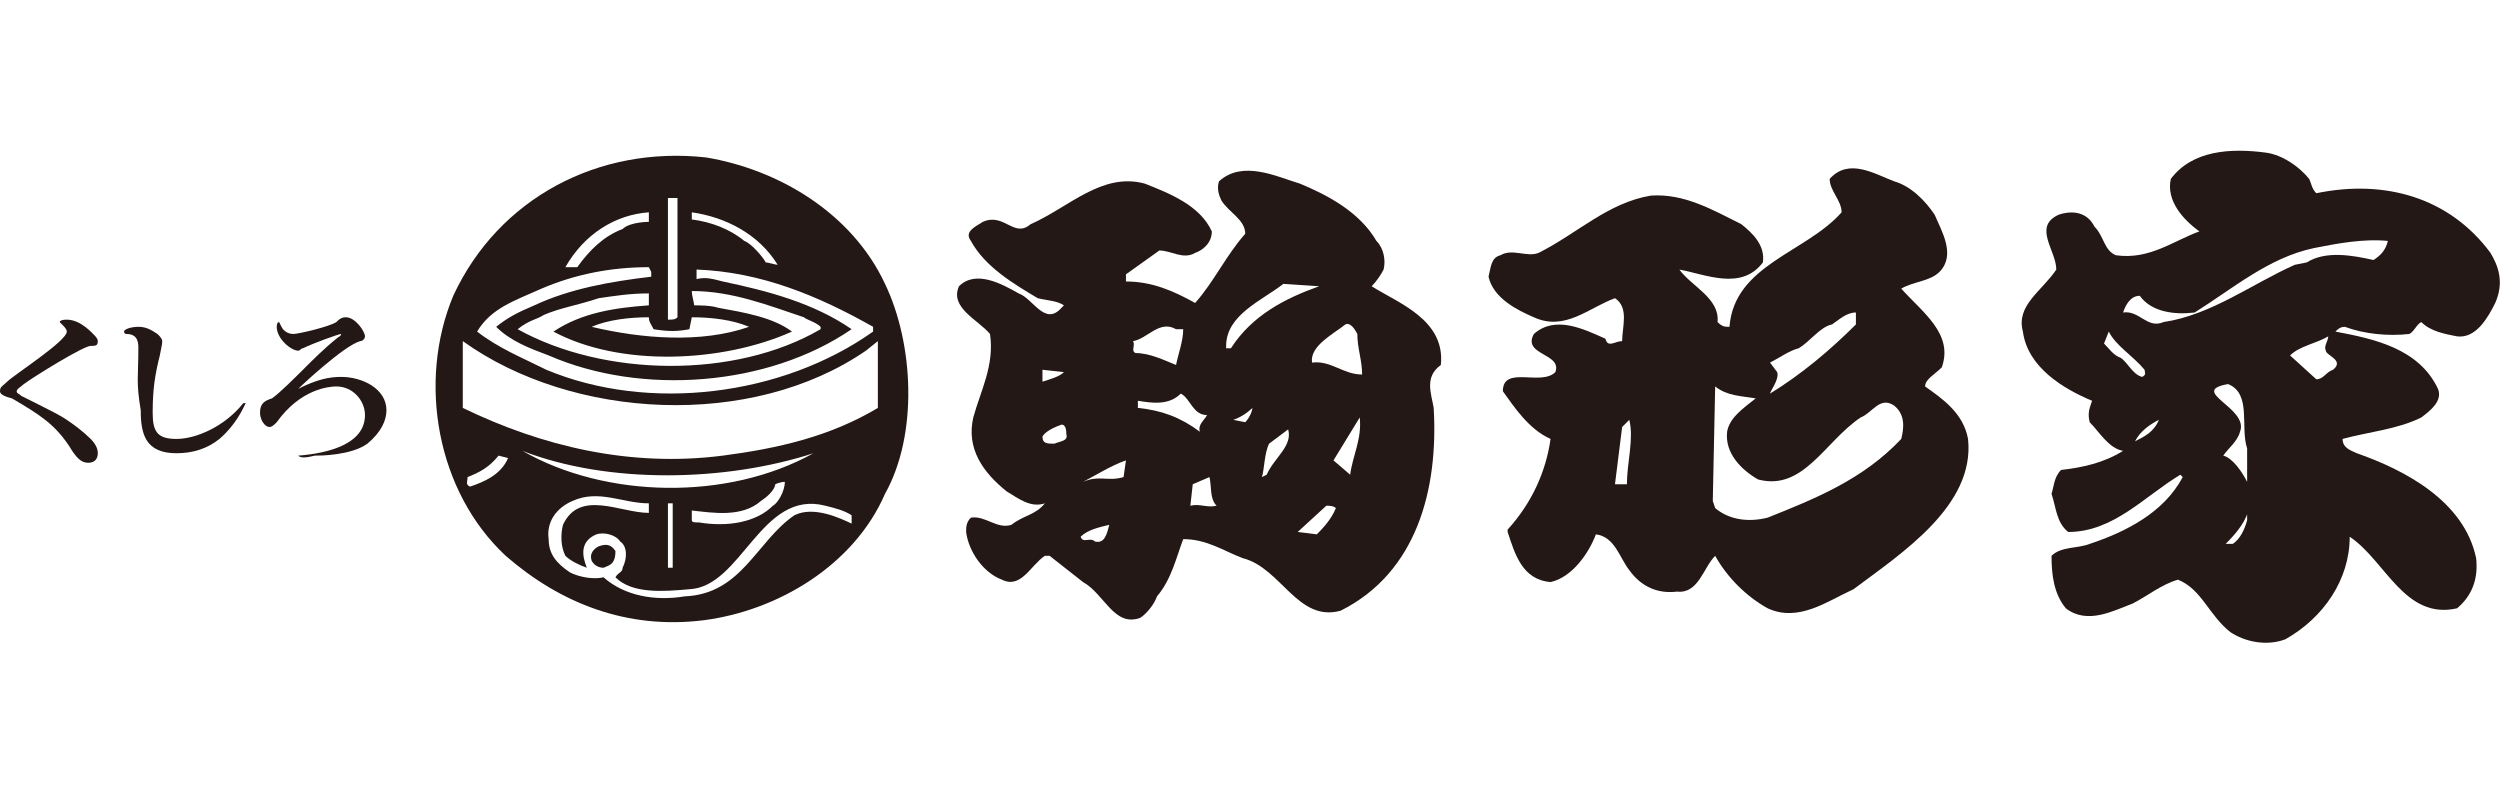 <svg enable-background="new 0 0 104.8 33.1" viewBox="0 0 104.8 33.1" xmlns="http://www.w3.org/2000/svg"><g fill="#231815"><path d="m57.5 12c.2-.2.4-.5.5-.7.1-.4 0-.9-.3-1.2-.7-1.2-2-1.9-3.2-2.4-1-.3-2.4-1-3.4-.1-.1.3 0 .6.1.8.3.5 1 .8 1 1.4-.8.9-1.3 2-2.1 2.9-.9-.5-1.8-.9-2.9-.9v-.3l1.4-1c.5 0 1 .4 1.5.1.3-.1.7-.4.7-.9-.5-1.1-1.8-1.6-2.8-2-1.8-.5-3.2 1-4.8 1.7-.7.6-1.1-.5-2-.1-.3.2-.8.4-.5.8.6 1.1 1.8 1.8 2.8 2.4.4.1.8.1 1.1.3l-.1.1c-.7.8-1.2-.4-1.8-.6-.7-.4-1.8-1-2.5-.3-.4.9.8 1.4 1.3 2 .2 1.3-.4 2.4-.7 3.5-.3 1.3.4 2.3 1.4 3.1.5.3 1 .7 1.6.5-.4.5-.9.5-1.4.9-.6.2-1.1-.4-1.7-.3-.2.2-.2.4-.2.6.1.8.7 1.7 1.5 2 .8.4 1.2-.6 1.8-1h.2l1.4 1.1c.9.5 1.3 1.9 2.4 1.5.3-.2.6-.6.7-.9.6-.7.8-1.6 1.1-2.4 1 0 1.7.5 2.5.8 1.6.4 2.3 2.7 4.1 2.2 3.2-1.6 4.1-5.1 3.9-8.5-.1-.6-.4-1.3.3-1.8.2-1.9-1.8-2.6-2.9-3.3zm-13.8 4v-.5l.9.1c-.2.2-.6.3-.9.4zm1 2.2c.1.3-.3.3-.5.4-.3 0-.5 0-.5-.3.1-.2.5-.4.8-.5.2 0 .2.3.2.4zm1.2 4.5c-.2-.2-.5.1-.6-.2.3-.3.8-.4 1.2-.5-.1.4-.2.8-.6.7zm1.2-2.7c-.7.2-1-.1-1.7.2.4-.2 1.2-.7 1.8-.9zm.4-5.7c.6-.1 1.1-.9 1.8-.5h.3c0 .5-.2 1-.3 1.5-.5-.2-1.1-.5-1.7-.5-.2-.1 0-.3-.1-.5zm.2 2.8v-.3c.6.1 1.3.2 1.8-.3.4.2.5.9 1.1.9-.1.2-.4.4-.3.7-.8-.6-1.6-.9-2.6-1zm2.2 4.1.1-.9.7-.3c.1.4 0 .9.3 1.2-.4.1-.7-.1-1.1 0zm1.5-6.7c0-1.3 1.5-1.9 2.4-2.6l1.5.1c-1.4.5-2.8 1.2-3.7 2.6h-.2zm.8 3.2-.5-.1c.3-.1.6-.3.8-.5 0 .1-.1.4-.3.6zm.9 2.2-.2.1c.1-.3.1-1 .3-1.4l.8-.6c.2.7-.6 1.2-.9 1.9zm2.1 2.5-.8-.1 1.2-1.1c.1 0 .3 0 .4.1-.2.5-.6.9-.8 1.1zm1.4-2.5-.7-.6 1.1-1.8c.1.9-.3 1.6-.4 2.4zm-1.6-4.7c-.1-.7.9-1.2 1.4-1.6.2-.1.4.2.5.4 0 .6.2 1.1.2 1.7-.8 0-1.3-.6-2.1-.5z"/><path d="m37.1 11.9c-1.4-3-4.5-4.8-7.5-5.3-4.5-.5-8.7 1.7-10.6 5.8-1.5 3.6-.7 8.2 2.2 10.9 2.3 2 5.1 3.1 8.3 2.7 3.1-.4 6.3-2.3 7.6-5.3 1.4-2.5 1.2-6.3 0-8.8zm-8.1-3c1.4.2 2.8.9 3.6 2.2-.1 0-.4-.1-.5-.1s-.1 0 0 0c-.1-.2-.6-.8-.9-.9-.6-.5-1.4-.8-2.2-.9zm0 3.3c1.7 0 3.2.6 4.7 1.1.1.1.5.2.7.4v.1c-3.6 2.1-9.1 2-12.7 0 .5-.4.8-.4 1.1-.6.7-.3 1.4-.4 2.3-.7.7-.1 1.3-.2 2.1-.2v.5c-1.4.1-2.8.3-4 1.1 2.8 1.5 7.1 1.3 10 0-.8-.6-2-.8-3.1-1-.3-.1-.8-.1-1-.1 0-.1-.1-.4-.1-.6zm-1-3.9h.4v5c-.1.1-.2.1-.4.1zm.9 5.5.1-.5c.8 0 1.7.1 2.4.4-2 .7-4.5.5-6.6 0 .7-.3 1.6-.4 2.4-.4 0 .2.1.3.2.5.6.1 1 .1 1.5 0zm-1.7-4.9v.4s-.8 0-1.1.3c-.8.3-1.4.9-1.9 1.6h-.5c.8-1.4 2.1-2.2 3.5-2.3zm-4.5 3.2c1.4-.6 2.9-.9 4.5-.9l.1.2v.2c-1.7.2-3.4.5-4.9 1.2-.7.3-1.1.5-1.6.9.6.6 1.4.9 2.2 1.2 3.9 1.7 9.2 1.3 12.7-1.1-1.6-1.1-3.5-1.6-5.4-2-.4-.1-.7-.2-1.1-.1v-.4c2.7.1 5.1 1.1 7.4 2.4v.2c-3.8 2.7-9.4 3.4-13.7 1.6-1-.5-2-.9-2.9-1.6.6-1 1.6-1.3 2.7-1.8zm-3 8.3c-.2-.1-.1-.2-.1-.4.5-.2.9-.4 1.3-.9l.4.1c-.3.7-1 1-1.6 1.2zm2.2-1.5c3.6 1.4 8.5 1.3 12.2.1-3.6 2-8.7 1.9-12.2-.1zm11 1.3c0 .4-.3.9-.5 1-.7.7-1.9.9-3.1.7-.2 0-.3 0-.3-.1v-.4c.9.1 2.1.3 2.9-.4.6-.4.6-.7.6-.7s.2-.1.4-.1zm-4.7.9v2.7h-.2v-2.7zm7.6.9c-.6-.3-1.7-.8-2.5-.4-1.6 1.1-2.2 3.3-4.6 3.4-1.2.2-2.5 0-3.4-.8-.4.1-1 0-1.4-.2-.6-.4-.9-.8-.9-1.4-.1-.7.3-1.3 1-1.6 1.1-.5 2.1.1 3.2.1v.4c-1.2 0-2.9-1-3.6.5-.1.4-.1.9.1 1.3.2.2.6.4.9.5-.2-.5-.3-1.1.4-1.4.3-.1.8 0 1 .3.3.2.3.7.1 1.1 0 .2-.2.2-.3.4.7.7 2 .6 3.1.5 2.2-.1 3-4.2 5.7-3.5.4.1.8.2 1.1.4v.4zm1-4.9c-2 1.2-4.2 1.7-6.5 2-3.9.5-7.6-.4-10.9-2v-2.8c4.6 3.3 12.1 3.7 16.9.4l.5-.4z"/><path d="m25.1 22.9c-.2.1-.4.3-.3.6.1.2.3.3.5.3.2-.1.5-.1.5-.7-.2-.3-.4-.3-.7-.2z"/><path d="m104.4 10.6c-1.7-2.3-4.4-3.1-7.3-2.5-.2-.2-.2-.4-.3-.6-.4-.5-1.1-1-1.8-1.1-1.5-.2-3.1-.1-4 1.1-.2.9.5 1.7 1.2 2.2-1.1.4-2.1 1.2-3.5 1-.5-.2-.5-.8-.9-1.2-.3-.6-.9-.7-1.5-.5-1.1.5-.1 1.5-.1 2.3-.6.9-1.7 1.5-1.4 2.6.2 1.5 1.7 2.4 2.9 2.9-.1.3-.2.5-.1.9.4.4.8 1.1 1.4 1.2-.8.5-1.7.7-2.6.8-.3.3-.3.7-.4 1 .2.6.2 1.2.7 1.6 1.9 0 3.2-1.5 4.7-2.4l.1.1c-.8 1.5-2.4 2.3-3.9 2.8-.5.2-1.2.1-1.6.5 0 .8.1 1.6.6 2.2.9.7 2 .1 2.8-.2.6-.3 1.2-.8 1.9-1 1 .4 1.3 1.5 2.2 2.2.6.4 1.5.6 2.3.3 1.6-.9 2.7-2.5 2.7-4.3 1.5 1 2.3 3.5 4.5 3 .6-.5.9-1.2.8-2.1-.5-2.4-3-3.7-5-4.4-.2-.1-.6-.2-.6-.6 1.1-.3 2.3-.4 3.3-.9.4-.3.9-.7.7-1.2-.8-1.7-2.7-2.1-4.3-2.4.1-.1.2-.2.4-.2.8.3 1.8.4 2.7.3.2-.1.3-.4.5-.5.4.4 1 .5 1.5.6.8.1 1.3-.8 1.6-1.4.4-.9.1-1.6-.2-2.1zm-15.5 4.4c-.3-.1-.5-.4-.7-.6l.2-.5c.3.6 1 1 1.5 1.6 0 .1.1.2-.1.3-.4-.1-.6-.6-.9-.8zm.6 3.5c.2-.4.6-.7 1-.9-.2.5-.6.7-1 .9zm4.7 3.3c-.1.4-.3.8-.6 1h-.3c.5-.5.9-1 1-1.6v-.7c0-.1 0-.2-.1-.3-.2-.4-.6-1-1-1.1.2-.3.6-.6.7-1 .4-1-2.2-1.7-.5-2 1 .4.5 1.8.8 2.7v1.8.7zm3.6-6.3c-.3.1-.4.4-.7.4l-1.1-1c.4-.4 1.1-.5 1.6-.8 0 .2-.2.4-.1.6 0 .2.8.4.3.8zm1.7-4.6c-.9-.2-2-.4-2.8.1l-.5.1c-1.8.8-3.5 2.1-5.5 2.4-.7.3-1-.5-1.7-.4.1-.3.3-.7.7-.7.5.7 1.5.8 2.3.7 1.6-1 3.1-2.3 5-2.7 1-.2 2.1-.4 3.1-.3-.1.4-.3.6-.6.8z"/><path d="m80.7 16.2c0-.3.4-.5.7-.8.5-1.4-.8-2.3-1.7-3.3.5-.3 1.2-.3 1.6-.7.7-.7.1-1.7-.2-2.4-.4-.6-1-1.2-1.7-1.4-.8-.3-1.9-1-2.7-.1 0 .5.5.9.5 1.4-1.5 1.7-4.5 2.2-4.7 4.8-.2 0-.3 0-.5-.2.1-1-1.1-1.5-1.6-2.2 1.1.2 2.6.9 3.5-.3.1-.7-.4-1.2-.9-1.6-1.2-.6-2.4-1.3-3.8-1.2-1.8.3-3.1 1.6-4.7 2.4-.5.2-1.1-.2-1.6.1-.4.1-.4.5-.5.9.2.9 1.2 1.4 1.9 1.7 1.3.6 2.3-.4 3.4-.8.6.4.3 1.2.3 1.8-.3 0-.6.3-.7-.1-.9-.4-2.1-1-3-.2-.5.9 1.2.8.9 1.6-.6.6-2.2-.3-2.2.8.5.7 1.1 1.6 2 2-.2 1.4-.8 2.7-1.8 3.8v.1c.3.9.6 2 1.8 2.1.9-.2 1.6-1.2 1.9-2 .8.1 1 1 1.4 1.5.5.7 1.2 1 2 .9.9.1 1.1-1 1.6-1.5.5.9 1.3 1.7 2.2 2.2 1.3.6 2.5-.3 3.6-.8 2-1.5 5.1-3.5 4.8-6.3-.2-1.1-1.1-1.7-1.8-2.2zm-12.5 4.1h-.5l.3-2.4.3-.3c.2.8-.1 1.8-.1 2.7zm7.2-5.7c.5-.3.9-.9 1.4-1 .3-.2.6-.5 1-.5v.5c-1.1 1.1-2.3 2.1-3.6 2.9 0-.1.4-.6.3-.9l-.3-.4c.4-.2.8-.5 1.2-.6zm4.3 3.8c-1.6 1.7-3.6 2.5-5.6 3.3-.8.2-1.6.1-2.2-.4l-.1-.3.1-4.8c.5.4 1.1.4 1.7.5-.5.4-1.1.8-1.2 1.4-.1.9.6 1.6 1.3 2 1.9.5 2.8-1.6 4.3-2.6.5-.2.8-.9 1.4-.5.5.4.4 1 .3 1.4z"/><path d="m.3 16c.3-.3 2.5-1.7 2.5-2.1 0-.1-.1-.2-.2-.3s-.1-.1-.1-.1 0-.1.3-.1c.6 0 1.1.6 1.2.7 0 0 .1.1.1.2 0 .2-.1.2-.3.2-.3 0-2.4 1.3-2.8 1.6-.1.1-.3.2-.3.3s.1.1.2.2c1.4.7 1.6.8 1.9 1s.7.5 1 .8c.2.2.3.4.3.6s-.1.4-.4.4-.5-.2-.8-.7c-.6-.9-1.2-1.3-2.4-2-.4-.1-.5-.2-.5-.3 0-.2.1-.2.3-.4z"/><path d="m5.8 14.6c0-.2 0-.6-.5-.6 0 0-.1 0-.1-.1s.3-.2.6-.2.5.1.8.3c.1.1.2.2.2.3s0 .1-.1.6c-.2.8-.3 1.4-.3 2.4 0 .8.2 1.1 1 1.1s2-.5 2.8-1.5h.1c-.1.2-.4.9-1.1 1.5-.5.4-1.1.6-1.8.6-1.3 0-1.5-.8-1.5-1.8-.2-1.2-.1-1.4-.1-2.6z"/><path d="m12.5 19.1c1.3-.1 2.8-.5 2.8-1.7 0-.6-.5-1.2-1.2-1.2-.3 0-1.5.1-2.5 1.5-.1.1-.2.2-.3.2-.2 0-.4-.3-.4-.6 0-.4.2-.5.5-.6.3-.2 1-.9 1.4-1.3.3-.3.8-.8 1.3-1.2.1-.1.2-.1.2-.2-.1 0-1.2.4-1.6.6-.1 0-.1.1-.2.1-.3 0-.9-.5-.9-1 0 0 0-.2.1-.2 0 0 0 0 .1.2s.3.3.5.3 1.5-.3 1.8-.5c.1-.1.2-.2.4-.2.4 0 .8.6.8.8 0 .1-.1.2-.2.2-.7.2-2.5 1.9-2.6 2 .8-.4 1.3-.5 1.8-.5.9 0 1.9.5 1.9 1.4 0 .4-.2.9-.8 1.4-.7.5-2 .5-2.2.5-.4.1-.6.1-.7 0z"/></g></svg>